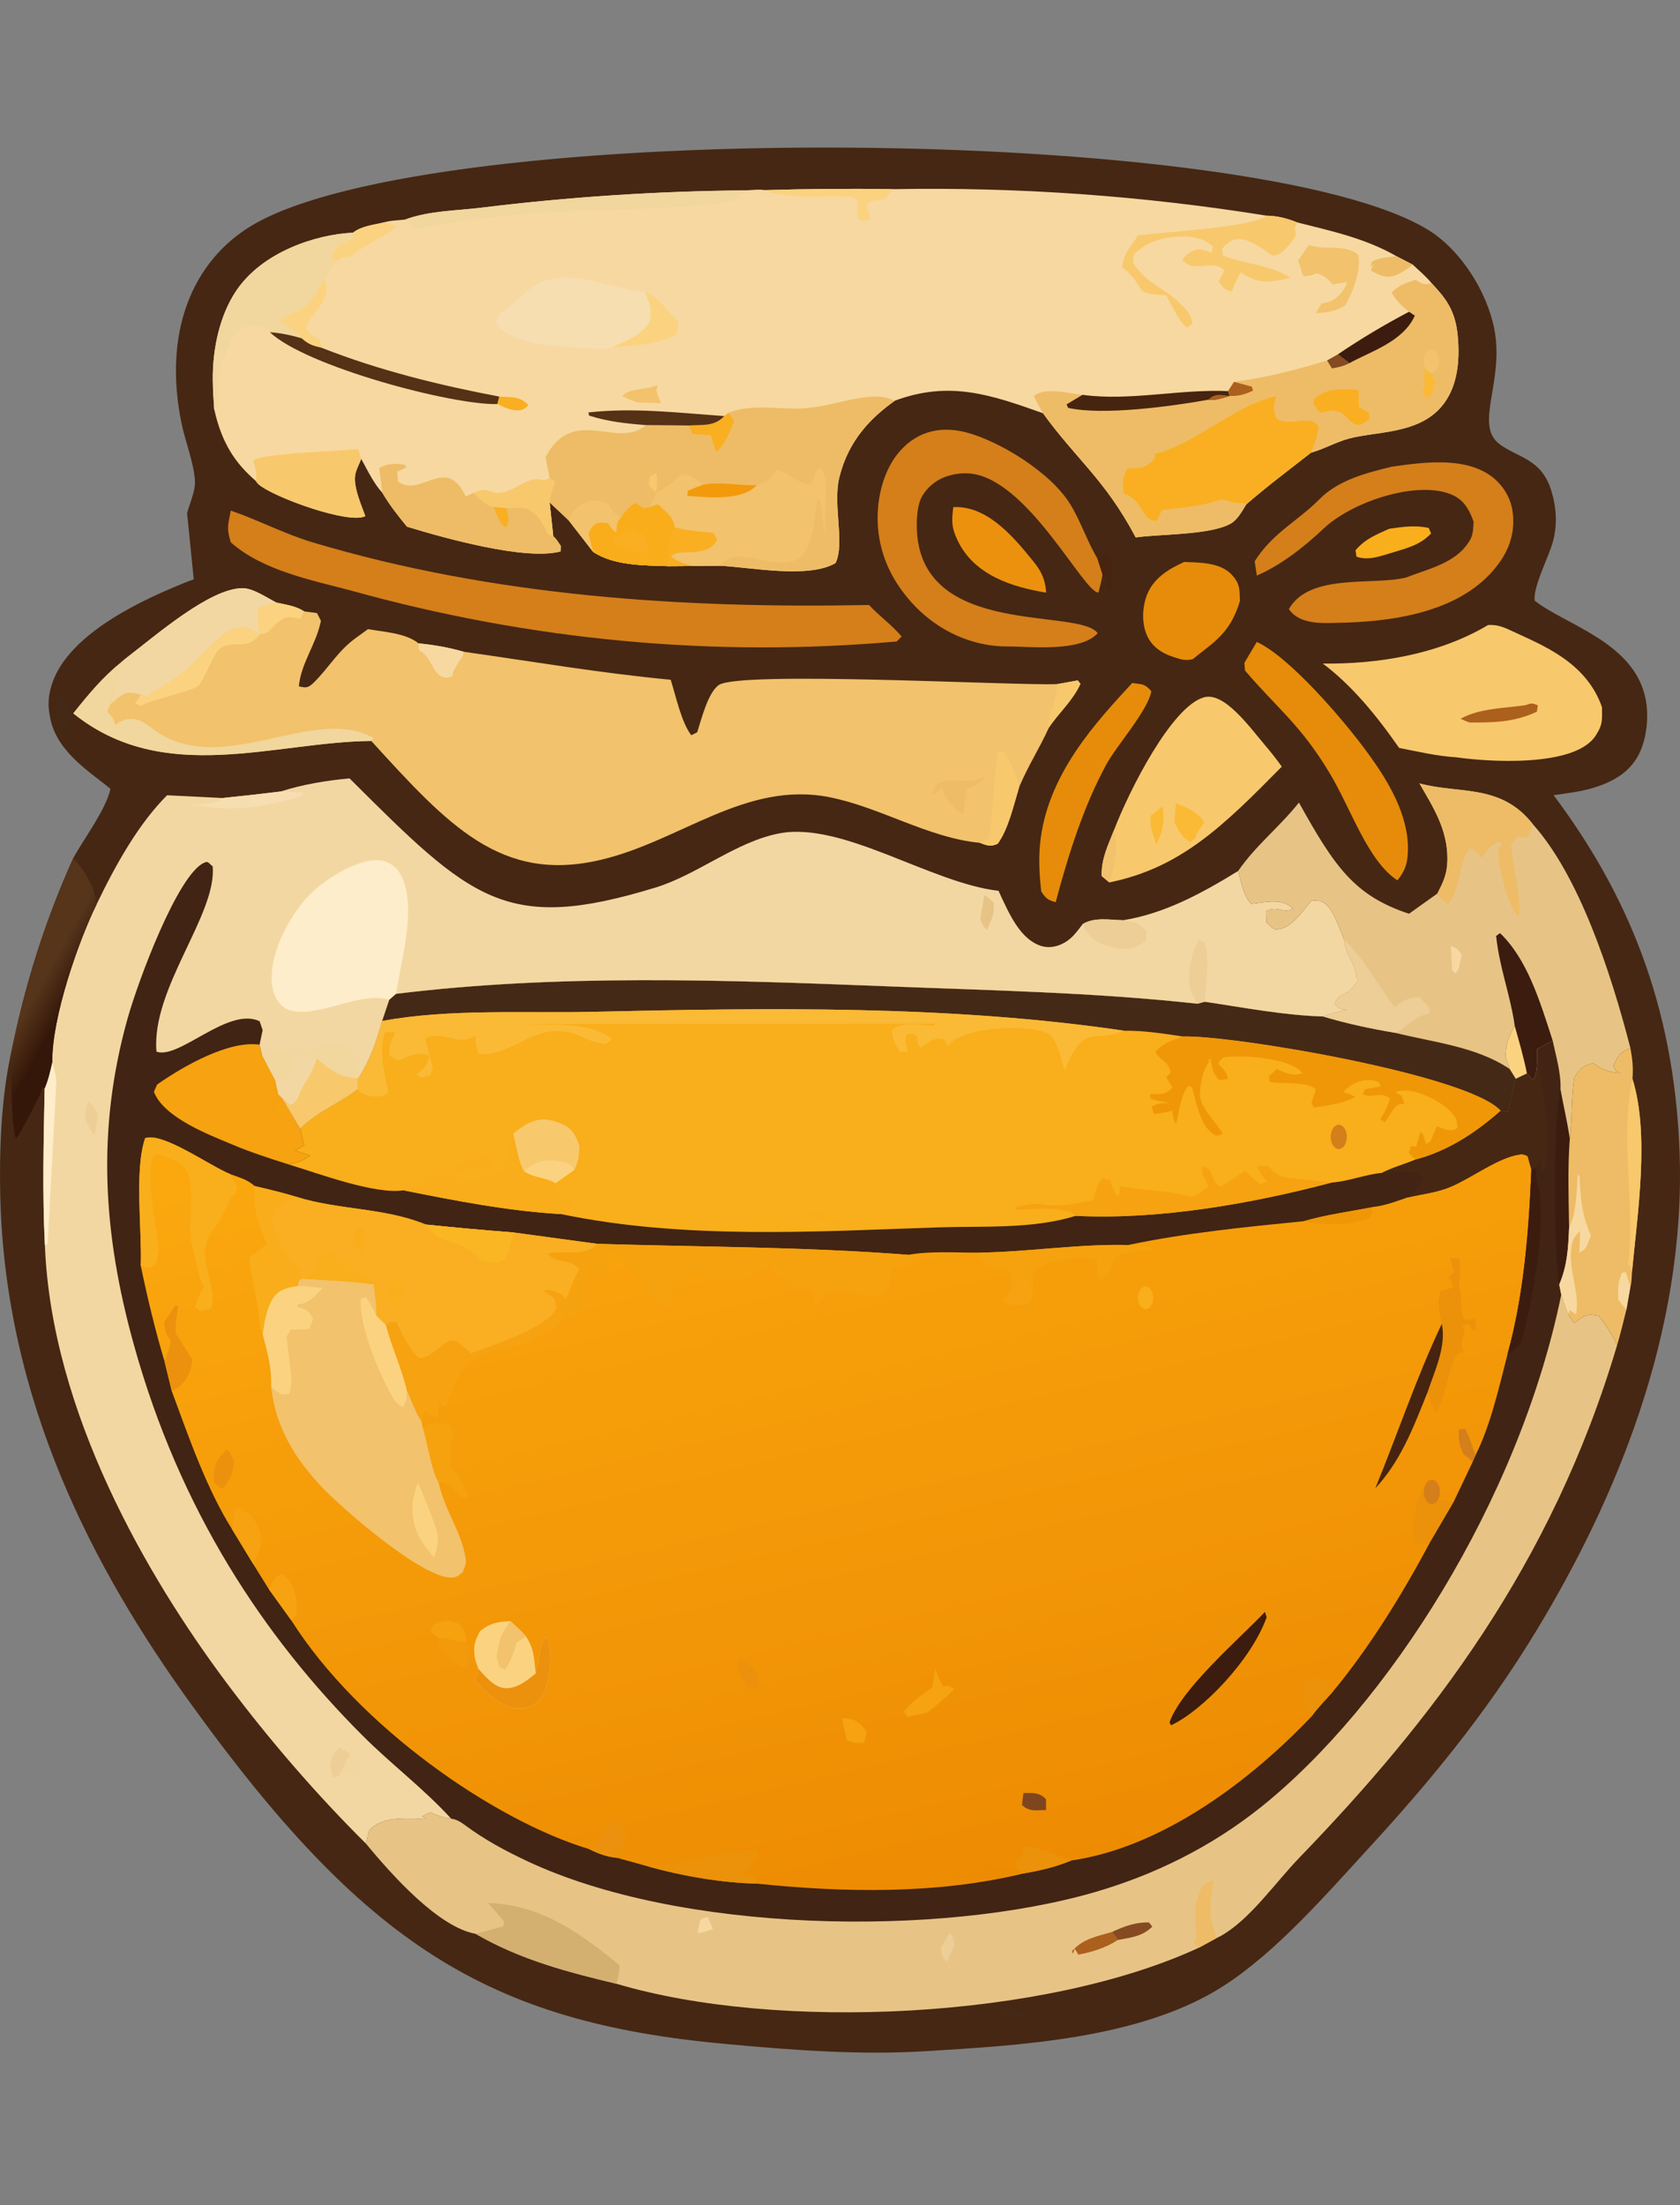 <svg width="205" height="269" viewBox="0 0 205 269" fill="none" xmlns="http://www.w3.org/2000/svg">
<rect x="0" y="0" width="205" height="269" fill="#808080" stroke="none"/>
<path d="M22.828 62.583C23.093 61.646 23.67 60.21 23.771 59.25C23.965 57.392 22.623 53.849 22.22 51.968C19.761 40.512 23.527 31.8 30.753 27.494C52.81 14.351 153.976 15.104 174.52 28.199C177.646 30.191 180.891 34.431 182.148 39.268C183.938 46.153 179.675 51.758 183.015 54.204C185.282 55.864 188.129 55.965 189.315 59.906C189.934 61.965 190.055 64.064 189.465 66.17C188.951 68.004 187.08 71.518 187.262 73.261C191 76.231 199.418 78.307 200.8 85.247C201.203 87.267 200.963 89.679 200.229 91.47C199.049 94.351 196.467 95.474 194.401 96.104C192.829 96.583 191.169 96.765 189.573 96.991C198.4 108.776 204.278 122.298 204.947 140.491C205.763 162.662 197.024 183.16 187.459 198.931C181.43 208.872 174.556 217.211 167.332 225.085C161.664 231.262 155.706 238.13 149.235 242.28C139.147 248.747 124.094 249.502 113.115 250.19C104.913 250.706 96.697 250.066 88.512 249.315C59.531 246.668 44.476 237.196 23.205 207.712C11.439 191.399 0.655 170.981 0.034 145.988C-0.101 140.562 0.142 134.131 1.253 128.944C3.016 120.076 5.505 112.314 8.947 104.65C10.141 102.464 12.946 98.726 13.477 96.224C11.181 94.287 7.068 91.863 6.166 87.779C5.821 86.218 5.839 85.034 6.304 83.544C8.326 77.054 18.187 72.867 22.39 71.138C22.805 70.971 23.223 70.815 23.641 70.669L22.828 62.583Z" fill="#462713"/>
<path d="M55.055 221.837C51.643 218.109 47.775 215.235 44.251 211.71C32.174 199.638 21.932 184.236 16.308 163.933C12.593 150.519 11.746 137.883 15.565 124.246C16.857 119.635 21.666 106.733 24.886 105.242C25.417 104.996 25.381 105.223 25.95 105.672C26.493 111.546 18.433 120.557 19.093 128.276C21.871 129.266 27.814 122.751 31.678 124.564L32.052 125.653L31.674 127.421L31.997 128.761L33.596 131.806L33.977 133.495L34.402 133.904L36.639 137.644C38.74 135.554 41.343 134.604 43.603 132.883L43.644 131.519L43.892 131.261C45.173 129.143 45.88 127.151 46.63 124.532L47.5 121.928L48.304 121.229C68.044 118.792 88.375 119.524 108.162 120.303C120.789 120.803 133.511 121.042 146.11 122.429L146.981 122.187C151.786 122.894 156.633 123.844 161.462 123.987C164.355 124.862 167.359 125.486 170.293 125.983C174.737 127.115 180.131 127.62 184.227 130.395L184.964 131.579L186.321 130.927L187.05 131.754C187.699 130.832 187.52 129.282 187.579 127.966L189.46 126.925C189.859 128.797 190.496 130.923 190.417 132.875C190.778 134.878 191.262 136.885 191.553 138.904C191.279 142.518 191.408 146.15 191.469 149.775C191.351 152.47 191.229 154.374 190.266 156.695L190.512 157.928C185.334 183.167 169.207 208.14 153.92 220.383C147.626 225.427 140.644 228.746 133.655 230.781C114.65 236.313 82.933 235.825 64.223 226.965C61.659 225.753 59.168 224.429 56.757 222.636C56.213 222.235 55.667 221.905 55.055 221.837Z" fill="#412413"/>
<path d="M17.176 154.391C17.338 150.015 16.37 142.773 17.709 138.834C19.845 138.051 25.608 142.22 28.1 143.218C29.108 143.603 30.175 143.846 31.066 144.669C32.779 145.074 34.486 145.471 36.185 145.992C41.359 147.61 46.916 147.296 51.96 149.367C55.528 149.736 59.097 150.058 62.669 150.333L72.892 151.72C85.501 152.105 98.254 152.081 110.839 153.059C113.671 152.558 116.702 152.817 119.561 152.789C125.584 152.705 131.63 151.716 137.637 151.867C144.682 150.384 151.972 149.665 159.075 148.961C161.866 148.15 164.78 147.781 167.603 147.22C169.024 147.053 170.385 146.533 171.772 146.056C173.545 145.646 175.358 145.471 177.087 144.728C179.67 143.619 182.874 141.167 185.455 140.813C185.897 140.753 186.032 140.857 186.408 141.016L186.864 142.645C186.553 150.293 185.935 158.032 183.958 165.162C182.903 169.324 181.842 173.958 180.034 177.536L179.691 178.347L177.407 183.136L174.607 187.918C171.082 194.563 167.048 201.026 162.632 206.361C161.781 207.326 160.824 208.264 160.052 209.358C151.633 218.189 141.065 225.451 130.73 226.938C128.782 227.737 126.906 228.17 124.909 228.516C114.378 231.083 102.994 230.857 92.379 229.764C88.072 229.656 83.389 228.866 79.155 227.685L75.3 226.612C74.051 226.489 73.049 226.123 71.862 225.539C60.277 222.049 43.765 210.617 35.543 197.648L32.831 193.884L30.886 190.76L28.327 186.558C25.246 181.65 23.123 175.564 20.965 169.702L20.077 166.061C18.949 162.301 17.992 158.326 17.176 154.391Z" fill="url(#paint0_linear_156_27504)"/>
<path d="M36.874 155.96C39.781 156.143 42.696 156.271 45.595 156.648C45.767 157.948 45.961 159.14 45.921 160.472L47.092 161.613C47.822 164.391 49.013 166.831 49.656 169.618C50.186 170.679 50.783 172.472 51.4 173.282L51.574 174.065C52.126 175.735 52.716 179.61 53.494 180.727C54.202 184.074 56.101 186.475 56.75 189.69C56.976 190.811 56.791 190.819 56.455 191.797C56.09 192.079 55.856 192.309 55.421 192.401C52.229 193.096 41.775 184.114 38.985 181.081C36.294 178.151 33.625 174.328 33.099 169.176C33.178 166.768 32.629 164.939 32.057 162.725C32.27 161.187 32.51 159.721 33.219 158.496C33.987 157.165 35.272 157.054 36.356 156.839L36.453 156.171L36.874 155.96Z" fill="#F2C26C"/>
<path d="M32.057 162.726C32.27 161.188 32.51 159.721 33.219 158.497C33.987 157.165 35.272 157.054 36.356 156.84L39.383 157.102C38.295 158.191 37.708 159.018 36.344 159.093L36.276 159.375C37.18 159.777 37.735 159.662 38.208 160.953L37.701 162.114C36.958 162.17 36.229 162.178 35.486 162.15L34.972 163.024L35.393 166.681C35.545 167.957 35.686 168.764 35.29 169.996C34.224 170.27 34.073 169.944 33.099 169.177C33.178 166.768 32.629 164.94 32.057 162.726Z" fill="#FBD380"/>
<path d="M49.655 169.617C49.581 170.714 49.667 170.722 49.173 171.64C48.634 171.366 48.281 171.072 47.902 170.424C46.413 167.872 43.809 161.922 44.022 158.424L44.672 158.25C45.153 158.969 45.517 159.653 45.92 160.471L47.09 161.612C47.821 164.391 49.012 166.831 49.655 169.617Z" fill="#FBD380"/>
<path d="M50.97 180.866C51.095 181.116 51.238 181.347 51.344 181.617C51.884 182.984 52.526 184.503 53.026 185.898C53.715 187.829 53.448 188.12 53 190.016C52.024 188.911 50.82 187.416 50.471 185.556C50.106 183.608 50.422 182.619 50.97 180.866Z" fill="#FBD380"/>
<path d="M36.186 145.993C41.36 147.611 46.916 147.297 51.961 149.367C55.529 149.737 59.098 150.059 62.669 150.333L72.893 151.721C72.755 151.856 72.627 152.019 72.479 152.126C70.948 153.223 68.556 152.515 66.839 152.921C67.955 154.26 69.518 153.362 70.69 154.809L70.269 155.636C69.883 156.399 69.635 157.249 69.277 158.009C69.19 158.195 69.074 158.346 68.972 158.513L68.651 157.985L68.397 160.99C67.611 162.226 67.177 162.373 66.1 162.814C65.559 163.037 65.017 163.323 64.484 163.577L64.603 163.665C62.072 164.281 57.708 164.543 55.96 167.727C55.363 168.812 54.876 170.163 54.386 171.368L53.962 171.578L53.636 170.553L53.33 172.838C52.528 172.628 52.403 172.528 51.782 171.845L51.401 173.284C50.784 172.473 50.187 170.68 49.657 169.619C49.014 166.833 47.823 164.392 47.093 161.614L45.922 160.473C45.962 159.141 45.769 157.949 45.596 156.649C42.697 156.272 39.782 156.144 36.875 155.962L36.455 156.172L36.594 154.741C35.278 153.779 33.709 151.569 33.23 149.483C33.038 148.644 33.292 148.259 33.503 147.503C34.465 146.553 35.081 146.295 36.186 145.993Z" fill="#F9AF21"/>
<path d="M47.092 161.612C47.898 161.107 47.466 161.239 48.395 161.278C49.212 163.003 49.859 164.506 51.072 165.639C52.6 165.718 53.414 164.196 54.857 163.56C55.663 163.206 56.748 164.49 57.483 165.066C59.635 164.263 66.728 162.03 67.89 159.629L67.681 158.377L66.281 157.467C67.234 157.113 67.757 157.51 68.65 157.983L68.397 160.988C67.61 162.224 67.177 162.371 66.099 162.813C65.558 163.035 65.017 163.321 64.483 163.576L64.603 163.663C62.071 164.279 57.707 164.542 55.959 167.725C55.362 168.811 54.876 170.162 54.385 171.366L53.961 171.577L53.636 170.551L53.329 172.837C52.527 172.626 52.402 172.527 51.781 171.843L51.4 173.282C50.783 172.471 50.186 170.679 49.657 169.617C49.013 166.831 47.822 164.391 47.092 161.612Z" fill="#F6A211"/>
<path d="M51.959 149.366C55.527 149.736 59.096 150.058 62.667 150.332C62.394 151.314 62.105 153.21 61.459 153.659C60.589 154.267 59.583 153.989 58.668 153.739C58.253 153.206 57.867 152.916 57.384 152.546C55.401 151.048 53.761 151.918 51.959 149.366Z" fill="#FBB623"/>
<path d="M36.873 155.961L38.561 155.241C38.578 155.003 38.569 154.756 38.612 154.526C38.831 153.365 39.158 152.944 39.793 152.272C40.555 152.769 41.062 153.163 41.747 153.866C43.071 155.225 44.353 154.82 45.595 156.648C42.696 156.271 39.78 156.144 36.873 155.961Z" fill="#F9AE1B"/>
<path d="M57.386 152.546C57.869 152.916 58.255 153.206 58.67 153.739L57.971 154.522L57.365 153.894L57.386 152.546Z" fill="#F9AF21"/>
<path d="M47.651 156.561C47.889 156.187 48.248 156.044 48.579 156.199C48.909 156.35 49.153 156.772 49.209 157.284C49.265 157.793 49.122 158.31 48.842 158.612C48.461 159.021 47.933 158.93 47.625 158.401C47.316 157.869 47.327 157.074 47.651 156.561Z" fill="#F9AE1B"/>
<path d="M43.615 149.852L44.014 149.681L44.431 150.409L44.286 153.282C43.704 152.408 43.437 151.999 43.1 150.838L43.615 149.852Z" fill="#FAAD1A"/>
<path d="M72.893 151.719C85.502 152.105 98.255 152.081 110.84 153.059L111.178 154.069C110.358 154.605 109.903 154.534 109.025 154.518C108.351 156.143 109.076 157.479 107.455 158.004C105.163 158.747 101.482 155.957 100.031 158.874C99.927 159.081 99.837 159.307 99.74 159.522C99.405 158.703 99.393 158.488 99.345 157.57C98.338 156.974 97.426 156.958 96.363 156.903C96.169 156.66 95.979 156.418 95.783 156.183C94.683 154.863 94.684 156.787 93.881 154.108C93.785 154.2 93.69 154.291 93.593 154.379C89.802 157.809 84.581 154.8 83.016 155.901C82.373 156.354 81.784 158.556 81.601 159.518C78.933 159.47 77.085 152.121 74.009 152.908L74.211 155.154L73.596 155.901C73.411 155.829 73.228 155.75 73.043 155.682C72.209 155.384 72.537 155.46 71.621 155.531C71.424 157.165 72.608 158.556 71.24 159.832C70.389 160.627 69.369 160.75 68.398 160.989L68.651 157.984L68.973 158.512C69.074 158.345 69.191 158.194 69.278 158.008C69.635 157.248 69.884 156.398 70.269 155.635L70.69 154.808C69.518 153.361 67.956 154.259 66.84 152.92C68.556 152.514 70.948 153.222 72.479 152.125C72.628 152.018 72.755 151.855 72.893 151.719Z" fill="#F6A20E"/>
<path d="M17.176 154.391C17.338 150.015 16.37 142.773 17.709 138.834C19.845 138.051 25.608 142.22 28.1 143.218L28.98 144.863C28.353 146.624 29.137 144.712 28.053 146.35C27.959 146.493 27.471 147.614 27.323 147.92C26.971 148.651 26.566 149.212 26.142 149.844C25.552 150.726 24.99 151.434 25.023 152.805C25.079 155.15 26.357 157.487 25.753 159.566C24.796 159.86 24.707 160.134 23.782 159.482C24.078 158.457 24.391 157.813 24.89 156.986C24.793 156.792 24.689 156.601 24.599 156.398C24.215 155.516 24.064 154.725 23.872 153.731C23.656 152.606 23.826 153.481 23.426 151.974C22.641 149.025 24.324 143.508 22.017 141.97C21.016 141.302 19.966 140.992 18.895 140.706C18.262 141.858 18.253 143.154 18.354 144.581C18.482 146.39 18.805 148.246 19.061 150.027L19.046 149.462C19.328 151.298 19.531 152.388 19.027 154.212C18.157 154.812 18.078 154.605 17.176 154.391Z" fill="#F9AE1B"/>
<path d="M31.066 144.667C32.779 145.073 34.486 145.47 36.185 145.991C35.081 146.293 34.465 146.552 33.502 147.501C33.291 148.257 33.038 148.642 33.23 149.481C33.708 151.568 35.277 153.778 36.593 154.739L36.454 156.17L36.356 156.838C35.272 157.053 33.987 157.164 33.219 158.496C32.511 159.72 32.271 161.186 32.057 162.725L31.735 162.065C31.64 158.988 30.649 156.353 30.422 153.317C31.165 152.828 31.868 152.327 32.57 151.719C31.583 149.445 30.802 147.47 31.066 144.667Z" fill="#FAAD1A"/>
<path d="M119.561 152.788C125.584 152.705 131.63 151.715 137.637 151.866C138.797 151.918 139.8 151.97 140.942 152.347C139.528 152.784 137.105 152.256 135.959 153.492C135.417 155.09 135.474 155.352 134.385 156.012L133.922 155.471L133.876 153.607C131.77 153.17 127.789 153.444 126.07 155.253L126.03 157.228C125.192 156.246 125.262 155.877 124.152 156.071L123.088 157.757C123.323 156.839 123.327 156.199 123.356 155.229L122.815 154.545C121.945 154.545 120.904 154.72 120.117 154.092C119.674 153.742 119.772 153.599 119.561 152.788Z" fill="#F6A20E"/>
<path d="M79.154 227.685C83.637 227.335 88.063 225.713 92.498 225.626L92.436 226.512C92.256 226.703 92.074 226.89 91.897 227.089C91.128 227.939 91.411 227.562 90.797 228.687L92.126 228.806L92.378 229.764C88.071 229.656 83.388 228.865 79.154 227.685Z" fill="#EB910A"/>
<path d="M51.572 174.065C52.941 173.608 53.498 173.246 54.865 173.85C55.279 175.015 55.343 174.693 55.085 176.096C54.886 177.177 54.885 177.861 55.052 178.97L54.724 178.382C54.836 178.572 54.935 178.783 55.059 178.958C55.222 179.184 55.413 179.367 55.583 179.59C56.266 180.472 56.538 181.172 56.979 182.321L56.986 182.801C55.578 182.73 55.737 181.017 53.493 180.727C52.715 179.61 52.124 175.734 51.572 174.065Z" fill="#F6A20E"/>
<path d="M20.077 166.06C20.182 165.766 20.289 165.476 20.392 165.182C20.784 164.061 20.672 164.534 20.827 163.524C20.216 162.658 20.196 162.531 20.01 161.295L21.426 159.192L21.769 159.379C21.716 159.657 21.66 159.935 21.612 160.213C21.457 161.12 21.42 161.744 21.442 162.658C22.132 163.699 22.808 164.761 23.471 165.838C23.333 167.277 22.918 168.143 22.073 168.95C21.643 169.359 21.412 169.455 20.965 169.701L20.077 166.06Z" fill="#EC910E"/>
<path d="M174.606 187.918C173.948 188.279 173.472 188.47 172.77 188.478L172.406 186.92C172.579 184.38 172.775 183.025 173.928 181.105C173.612 181.749 173.694 182.651 174.113 183.148C174.532 183.641 175.138 183.546 175.48 182.933L177.407 183.136L174.606 187.918Z" fill="#EB910A"/>
<path d="M28.326 186.558L28.68 184.09C29.729 183.871 28.934 183.823 29.527 184.237C29.649 184.32 30.516 184.741 30.657 184.813C31.24 185.823 31.953 186.562 31.838 188.036C31.758 189.062 31.309 189.992 30.884 190.759L28.326 186.558Z" fill="#F6A211"/>
<path d="M71.863 225.539C71.999 225.483 72.141 225.455 72.27 225.376C73.187 224.795 73.828 223.4 74.463 222.291C75.473 222.454 75.628 222.832 76.421 223.826C76.43 224.879 76.53 224.334 75.964 225.304C75.413 226.246 75.594 225.837 75.301 226.612C74.052 226.489 73.05 226.123 71.863 225.539Z" fill="#EC910E"/>
<path d="M160.051 209.357L158.941 206.936C158.995 205.51 158.918 205.422 159.575 204.417C161.15 204.496 161.391 205.009 162.631 206.36C161.78 207.326 160.823 208.264 160.051 209.357Z" fill="#EB910A"/>
<path d="M124.909 228.517C124.038 228.115 124.417 228.465 123.779 227.451L124.913 226.191L124.752 225.301C125.812 224.872 129.453 226.529 130.73 226.939C128.782 227.738 126.906 228.171 124.909 228.517Z" fill="#EB910A"/>
<path d="M32.83 193.884C33.468 192.417 33.396 192.409 34.527 192.024C35.387 192.863 35.928 193.558 36.154 195.156C36.252 195.848 36.229 196.201 36.223 196.865L35.542 197.648L32.83 193.884Z" fill="#F6A211"/>
<path d="M123.088 157.757L124.152 156.072C125.262 155.877 125.192 156.247 126.03 157.229L125.813 158.771C124.72 159.55 123.492 159.284 122.346 158.743L123.088 157.757Z" fill="#F6A211"/>
<path d="M159.074 148.961C161.865 148.15 164.78 147.78 167.602 147.22L167.233 148.552C164.59 149.482 161.763 149.517 159.074 148.961Z" fill="#EF9707"/>
<path d="M179.69 178.347C179.369 177.941 178.912 177.647 178.542 177.341C178.017 176.045 177.974 175.894 178.009 174.38L178.779 174.257C179.32 175.278 179.651 176.371 180.032 177.536L179.69 178.347Z" fill="#D47F1A"/>
<path d="M173.927 181.104C174.14 180.667 174.495 180.44 174.852 180.512C175.209 180.583 175.512 180.941 175.642 181.446C175.773 181.946 175.71 182.519 175.479 182.932C175.136 183.544 174.531 183.64 174.112 183.147C173.692 182.65 173.61 181.748 173.927 181.104Z" fill="#D47F1A"/>
<path d="M58.365 203.546C58.215 203.117 57.972 202.489 57.913 202.024C57.73 200.569 58.031 200.045 58.564 198.975C59.874 197.922 60.825 197.819 62.297 197.747C62.919 198.355 63.621 198.932 64.194 199.631C65.193 201.193 65.126 202.028 65.375 204.119C65.444 203.777 65.522 203.443 65.582 203.097C65.808 201.825 65.955 200.959 66.402 199.802L66.927 199.893C67.371 202.413 67.173 204.496 66.337 206.742C65.656 207.541 65.152 208.097 64.282 208.312C61.958 208.888 59.828 207.024 58.004 205.077L58.365 203.546Z" fill="#FBD380"/>
<path d="M65.375 204.118C65.444 203.776 65.522 203.443 65.582 203.097C65.808 201.825 65.955 200.958 66.402 199.802L66.927 199.893C67.371 202.413 67.173 204.496 66.337 206.742C65.656 207.541 65.152 208.097 64.282 208.312C61.958 208.888 59.828 207.024 58.004 205.076L58.365 203.546C59.587 204.901 60.634 206.149 62.247 205.891C63.395 205.704 64.377 204.933 65.375 204.118Z" fill="#EC910E"/>
<path d="M62.295 197.747C62.917 198.355 63.62 198.932 64.193 199.631L63.054 200.355C62.666 201.71 62.328 202.56 61.648 203.626L60.934 203.332L60.588 202.04C61.014 199.746 61.054 199.412 62.295 197.747Z" fill="#F2C26C"/>
<path d="M175.933 161.482C175.618 159.741 175.292 159.125 175.81 157.452L177.405 157.026C177.278 156.613 176.969 156.104 176.784 155.734L177.415 155.246C177.118 153.874 177.325 154.451 176.864 153.477L178.045 153.509C178.311 154.796 178.176 155.432 178.03 156.736C178.569 158.505 177.975 159.419 178.637 161.021C179.476 160.985 179.044 161.065 179.93 160.755L180.126 162.281C179.076 162.174 179.714 160.949 178.447 161.78L178.733 162.46L178.263 163.819C178.566 164.777 178.368 164.463 178.731 164.908C178.134 165.091 177.874 164.944 177.496 165.743C176.521 167.802 176.417 170.6 175.146 172.317C174.813 171.49 174.478 170.684 174.191 169.817C175.028 167.309 176.519 164.236 175.933 161.482Z" fill="#EB910A"/>
<path d="M154.348 196.617L154.562 197.265C152.677 202.536 146.672 208.697 142.91 210.438L142.703 210.108C144.146 205.926 151.471 199.698 154.348 196.617Z" fill="#3C1C0E"/>
<path d="M175.933 161.482C176.519 164.237 175.029 167.309 174.192 169.817C172.328 174.507 170.828 178.299 167.822 181.539C170.522 174.941 172.945 167.75 175.933 161.482Z" fill="#46240F"/>
<path d="M53.529 199.747L52.545 199.052C52.981 197.959 52.681 198.293 53.546 197.931C54.458 197.549 55.057 197.752 55.965 198.046C56.656 198.96 56.73 198.742 56.875 200.213C57.071 201.019 57.146 201.874 57.255 202.717L56.891 203.448C55.516 203.297 54.545 201.85 53.485 200.65L53.529 199.747Z" fill="#F29A0B"/>
<path d="M53.529 199.747L52.545 199.052C52.981 197.959 52.681 198.293 53.546 197.931C54.458 197.549 55.057 197.752 55.965 198.046C56.656 198.96 56.73 198.742 56.875 200.213C56.699 200.228 56.523 200.28 56.348 200.256C55.388 200.137 54.52 199.795 53.529 199.747Z" fill="#F6A20E"/>
<path d="M114.115 203.506C114.397 204.309 114.674 204.917 115.037 205.632C116.002 205.652 115.515 205.541 116.493 206.018C115.401 207.039 114.305 207.985 113.17 208.892C112.367 209.078 111.562 209.249 110.755 209.396L110.291 208.82C111.277 207.457 112.567 206.702 113.759 205.815L114.115 203.506Z" fill="#F6A211"/>
<path d="M27.672 176.801C28.051 177.019 28.284 177.715 28.532 178.192C28.487 179.917 28.198 180.028 27.407 181.32L27.075 181.594L26.218 181.129L26.91 181.451L26.145 180.918C26.116 180.692 26.049 180.469 26.06 180.239C26.162 178.192 26.654 177.894 27.672 176.801Z" fill="#EC910E"/>
<path d="M102.74 209.583C104.064 209.623 104.797 209.81 105.747 211.249L105.43 212.584C104.598 212.624 104.134 212.628 103.322 212.266L102.74 209.583Z" fill="#F6A211"/>
<path d="M89.967 202.426C91.198 202.676 91.681 203.13 92.537 204.481L92.32 205.697C91.95 205.785 91.522 205.705 91.147 205.689C90.299 204.497 90.275 204.131 89.967 202.426Z" fill="#EC910E"/>
<path d="M124.88 218.714C125.884 218.718 126.773 218.555 127.633 219.461L127.645 220.781C126.513 220.777 125.68 221.075 124.699 220.161L124.88 218.714Z" fill="#7F451E"/>
<path d="M138.973 157.671C139.13 157.213 139.442 156.923 139.785 156.919C140.127 156.911 140.444 157.194 140.607 157.643C140.771 158.096 140.755 158.644 140.565 159.074C140.293 159.686 139.751 159.873 139.328 159.499C138.905 159.129 138.749 158.326 138.973 157.671Z" fill="#F9AE1B"/>
<path d="M48.304 121.23C68.043 118.793 88.374 119.524 108.162 120.303C120.789 120.804 133.511 121.043 146.109 122.43L146.98 122.187C151.786 122.895 156.632 123.845 161.461 123.988C164.355 124.863 167.358 125.487 170.293 125.983C174.736 127.116 180.13 127.621 184.227 130.395L184.963 131.58C184.64 132.907 184.331 134.223 184.062 135.578C183.759 135.57 183.406 135.622 183.115 135.495C179.844 138.393 176.456 140.475 172.699 141.461C171.368 142.021 169.939 142.399 168.638 143.063C166.585 143.246 164.526 144.116 162.507 144.243C152.514 146.875 141.394 148.802 131.254 148.306C125.994 149.959 119.831 149.53 114.453 149.713C99.404 150.229 83.423 151.211 68.477 148.095C62.018 147.721 55.636 146.473 49.235 145.193C45.757 145.738 38.811 143.115 35.199 142.029C36.196 141.874 36.929 141.564 37.844 140.964L35.992 140.324C36.167 140.3 36.959 139.776 37.135 139.672L37.142 139.847L36.639 137.645C38.74 135.555 41.342 134.605 43.603 132.884L43.644 131.52L43.892 131.262C45.173 129.143 45.879 127.152 46.629 124.533L47.499 121.929L48.304 121.23Z" fill="#F9AE1B"/>
<path d="M48.306 121.231C68.045 118.794 88.376 119.526 108.164 120.305C120.79 120.806 133.513 121.044 146.111 122.431L146.982 122.189C151.787 122.896 156.634 123.846 161.463 123.989C164.357 124.864 167.36 125.488 170.295 125.985C174.738 127.117 180.132 127.622 184.228 130.397L184.965 131.581C184.642 132.909 184.333 134.224 184.064 135.58C183.761 135.572 183.408 135.623 183.117 135.496C179.231 131.12 150.378 126.255 144.352 126.43C141.961 126.08 139.589 125.69 137.183 125.726C115.845 122.578 93.692 122.936 72.269 123.421C63.864 123.612 54.94 123.019 46.631 124.534L47.501 121.93L48.306 121.231Z" fill="#452917"/>
<path d="M46.631 124.533C54.94 123.019 63.864 123.611 72.269 123.421C93.692 122.936 115.846 122.578 137.183 125.726C133.225 127.391 132.45 124.545 129.897 130.551C129.454 129.057 128.95 126.588 127.822 126.04C125.491 124.899 118.033 125.253 116.001 127.204C115.87 127.332 115.761 127.503 115.641 127.65L115.339 126.902C114.137 126.37 113.496 127.002 112.388 127.809C111.865 127.292 112.105 127.685 111.908 126.386C111.325 126.119 111.25 125.968 110.636 126.211C110.415 127.212 110.561 127.32 110.777 128.278L109.825 128.325C109.233 127.407 108.969 126.974 108.828 125.698C109.702 124.49 112.769 125.078 114.062 125.134L114.061 124.871L64.181 124.903C67.232 125.11 72.031 124.549 74.665 126.739C73.882 127.57 73.686 127.348 72.772 127.149C72.054 126.99 71.404 126.656 70.71 126.354C65.571 124.112 62.743 128.961 58.4 128.58C58.095 127.598 58.035 127.312 57.986 126.298C55.932 127.773 53.94 125.511 51.913 126.676C52.171 127.884 52.485 129.013 52.829 130.174L52.539 131.139C51.813 131.326 51.508 131.652 50.841 131.112C51.555 130.368 52.157 130.122 52.361 128.806C51.114 128.091 49.814 128.906 48.572 129.379L47.542 128.798C47.413 127.367 47.747 127.109 48.228 125.909L46.985 125.905C46.348 127.697 46.7 129.923 47.087 131.807C47.184 132.28 47.286 132.749 47.395 133.214C46.712 133.981 45.453 133.814 44.612 133.524C44.113 133.353 44 133.214 43.605 132.884L43.646 131.521L43.894 131.263C45.175 129.144 45.882 127.153 46.631 124.533Z" fill="#FABA36"/>
<path d="M144.35 126.428C150.376 126.253 179.229 131.118 183.115 135.494C179.844 138.392 176.456 140.475 172.699 141.46L171.91 140.626L172.196 139.779L172.813 139.886L173.327 138.022C173.705 138.42 173.558 138.177 173.81 138.928C173.875 139.127 173.936 139.33 173.999 139.529L174.556 139.235C174.81 138.61 175.069 137.99 175.333 137.378C176.279 137.736 176.907 138.134 177.855 137.593L177.699 136.464C177.34 135.971 177.013 135.522 176.581 135.172C174.946 133.849 172.08 132.509 170.256 133.225C171.227 133.821 170.864 133.336 171.375 134.632C170.256 134.624 170.114 135.216 169.34 136.353L168.987 136.881L168.426 136.564C168.977 135.649 169.288 135.125 169.617 133.972C168.95 133.491 168.522 133.523 167.804 133.606C167.143 133.686 166.93 133.722 166.269 133.447L166.554 132.875L168.462 132.517L168.29 132.024C167.96 131.909 167.702 131.798 167.373 131.754C166.269 131.611 164.786 132.144 163.933 133.205L165.42 133.773C163.802 134.672 162.046 134.803 160.342 135.097L160.035 134.54L160.557 132.943C159.927 131.834 156.167 132.263 154.912 131.949L154.864 131.273L155.773 130.407C156.921 130.896 157.754 131.305 158.958 130.911C157.507 129.043 151.948 128.733 149.948 128.904C149.226 128.964 149.157 128.908 148.652 129.739C149.146 130.339 149.707 130.669 149.82 131.635L148.789 131.726C147.945 130.872 147.999 130.526 147.689 129.043L147.333 129.484L147.699 129.29C146.875 130.22 146.451 131.921 146.41 133.475C146.369 135.081 148.539 137.013 149.223 138.324C148.532 138.487 148.554 138.666 148.008 138.3C146.663 137.398 146.128 135.208 145.628 133.292L145.47 132.664L145.029 132.414C144.109 133.455 143.877 135.514 143.528 137.1C143.141 136.524 143.164 136.253 143.027 135.486C142.287 135.677 141.564 135.812 140.815 135.9L140.532 135.013C141.12 134.64 141.452 134.596 142.117 134.556C142.352 134.54 142.588 134.54 142.823 134.532C142 134.437 141.217 134.258 140.406 134.028L140.32 133.463C141.41 133.396 142.198 133.686 143.07 132.632L142.316 131.404L142.844 130.84C142.624 129.433 141.64 129.397 140.994 128.352C141.911 127.143 143.195 126.881 144.35 126.428Z" fill="#EF9707"/>
<path d="M131.255 148.306C129.991 146.958 125.558 147.574 123.83 147.558L124.1 147.193C125.109 147.014 126.216 146.672 127.223 146.911C129.159 147.372 131.414 146.688 133.377 146.43C133.679 145.257 133.847 144.522 134.507 143.719L135.446 143.957C135.786 144.883 135.953 145.364 136.505 146.052L136.72 144.669C139.395 145.249 142.298 145.146 144.898 145.881C145.856 146.151 146.582 145.309 147.46 144.713C147.001 143.767 146.607 143.472 146.695 142.272C148.14 142.463 147.632 143.87 148.863 144.772C149.901 144.188 150.897 143.532 151.902 142.829C152.53 143.369 153.155 143.918 153.777 144.474L154.638 144.096C154.096 143.472 153.752 143.162 153.42 142.244L154.648 142.169C155.366 142.84 155.937 143.488 156.801 143.608C158.695 143.866 160.61 144.013 162.507 144.244C152.515 146.875 141.394 148.803 131.255 148.306Z" fill="#F6A211"/>
<path d="M49.236 145.193C50.173 144.799 51.083 144.672 52.046 144.505L51.526 143.706C52.742 142.565 57.079 144.485 59.068 143.654L59.243 142.995C58.431 142.108 56.304 143.082 55.13 142.764L55.05 142.108C56.727 141.58 58.438 141.333 60.138 141.027C60.207 141.937 60.064 142.076 59.798 142.871C60.047 142.927 60.416 143.03 60.661 143.003C61.818 142.856 61.741 140.129 62.626 138.277C62.95 139.596 63.311 141.854 63.929 142.848C65.254 143.726 66.6 143.575 67.789 144.31L68.106 145.578C68.244 145.65 68.385 145.705 68.52 145.785C69.146 146.163 69.469 146.671 69.935 147.371C69.451 147.621 68.971 147.884 68.478 148.094C62.019 147.721 55.637 146.473 49.236 145.193Z" fill="#FAAD1A"/>
<path d="M62.627 138.276C64.848 136.44 66.362 136.027 68.841 137.235C69.787 137.696 70.274 138.463 70.708 139.791C70.636 141.194 70.622 141.516 70.108 142.676L67.79 144.31C66.601 143.575 65.255 143.726 63.929 142.847C63.312 141.854 62.951 139.596 62.627 138.276Z" fill="#F8C86C"/>
<path d="M63.928 142.848C65.555 141.418 67.213 141.302 69.102 141.855C69.672 142.022 69.6 142.093 70.106 142.678L67.788 144.311C66.599 143.576 65.254 143.727 63.928 142.848Z" fill="#FBD380"/>
<path d="M86.477 133.185C87.013 133.217 87.438 133.877 87.442 134.684C87.446 135.486 87.028 136.154 86.492 136.198C86.122 136.23 85.771 135.951 85.578 135.478C85.386 135.002 85.382 134.409 85.57 133.928C85.758 133.451 86.107 133.165 86.477 133.185Z" fill="#F9AE1B"/>
<path d="M162.706 137.569C163.096 137.048 163.69 137.072 164.061 137.624C164.431 138.181 164.448 139.071 164.098 139.656C163.855 140.065 163.481 140.236 163.127 140.105C162.773 139.974 162.496 139.56 162.408 139.027C162.32 138.499 162.434 137.934 162.706 137.569Z" fill="#D47F1A"/>
<path d="M98.283 147.981C100.121 147.754 101.013 147.874 102.582 149.304C100.838 149.281 99.872 149.201 98.283 147.981Z" fill="#FAAD1A"/>
<path d="M31.676 127.421L31.998 128.76L33.598 131.805L33.979 133.494L34.404 133.904L36.641 137.644L37.145 139.846L37.137 139.671C36.962 139.774 36.169 140.299 35.995 140.323L37.847 140.963C36.932 141.563 36.198 141.873 35.202 142.028C32.818 141.277 30.439 140.502 28.096 139.504C25.776 138.515 19.972 136.368 18.783 133.172L19.172 132.286C22.556 129.929 27.927 126.912 31.676 127.421Z" fill="#F6A211"/>
<path d="M33.979 133.496C33.914 134.132 33.764 134.768 33.646 135.388L32.842 135.185L32.878 134.191L33.979 133.496Z" fill="#F6A20E"/>
<path d="M187.578 127.967C187.73 129.831 187.94 131.592 188.231 133.416C188.746 136.644 188.975 139.438 188.51 142.701L188.223 143.142L187.994 141.441L187.403 142.419L186.863 142.645L186.407 141.016C186.031 140.857 185.896 140.754 185.454 140.813C182.873 141.167 179.669 143.619 177.086 144.728C175.357 145.472 173.544 145.646 171.771 146.056C172.572 145.293 173.216 144.84 173.731 143.607C172.485 142.494 170.124 143.055 168.639 143.063C169.94 142.399 171.368 142.021 172.7 141.461C176.457 140.475 179.844 138.393 183.115 135.495C183.406 135.622 183.759 135.57 184.062 135.578C184.331 134.223 184.64 132.907 184.963 131.58L186.32 130.928L187.05 131.755C187.698 130.833 187.52 129.282 187.578 127.967Z" fill="#462713"/>
<path d="M190.268 156.695C189.573 152.748 189.507 136.631 190.418 132.875C190.78 134.878 191.263 136.885 191.555 138.904C191.281 142.517 191.41 146.15 191.47 149.775C191.353 152.47 191.23 154.374 190.268 156.695Z" fill="#3C1C0E"/>
<path d="M186.865 142.645L187.404 142.419C187.42 142.685 187.431 142.947 187.452 143.214C187.577 144.788 187.449 143.635 187.741 144.863C188.77 149.184 186.823 159.852 185.539 163.898C184.989 164.447 184.582 164.789 183.959 165.162C185.935 158.031 186.553 150.293 186.865 142.645Z" fill="#3C1C0E"/>
<path d="M34.23 96.547C37.049 95.654 39.777 95.219 42.651 94.944C57.55 109.795 61.69 113.857 79.987 108.261C85.128 106.687 89.815 102.656 95.117 101.651C102.839 100.184 113.597 107.72 121.843 108.658C123.192 111.608 124.519 114.561 127.017 115.376C128.344 115.809 129.927 115.264 131.016 114.08C131.403 113.658 131.762 113.186 132.119 112.713C133.561 111.834 135.492 112.216 137.039 112.247C142.001 111.46 146.493 109.064 151.081 106.242C151.484 107.688 151.766 109.382 152.689 110.252C154.185 110.101 156.557 109.449 157.77 110.864C156.586 111.492 155.739 110.344 154.476 111.182L154.522 112.47C155.415 113.364 155.496 113.555 156.607 113.182C157.847 112.76 159.051 111.051 160.018 109.879C160.914 109.779 161.589 109.871 162.292 110.856C162.974 111.81 163.51 113.38 164.002 114.573C164.324 117.001 165.662 117.645 165.558 119.784C164.378 121.703 163.585 120.877 162.835 122.431C163.495 123.178 163.572 123.055 164.353 123.166C163.375 123.393 162.414 123.575 161.461 123.989C156.632 123.846 151.786 122.896 146.98 122.188L146.109 122.431C133.511 121.044 120.789 120.805 108.162 120.304C88.374 119.525 68.043 118.794 48.304 121.23L47.499 121.93L46.629 124.533C45.879 127.153 45.173 129.144 43.892 131.263L43.644 131.521L43.603 132.884C41.342 134.605 38.74 135.555 36.639 137.646L34.402 133.906L33.977 133.496L33.596 131.807L31.996 128.763L31.673 127.423L32.051 125.654L31.678 124.565C27.813 122.753 21.871 129.267 19.093 128.278C18.433 120.559 26.492 111.548 25.949 105.673C25.381 105.224 25.416 104.998 24.886 105.244C21.666 106.734 16.856 119.637 15.565 124.247C11.746 137.885 12.592 150.52 16.308 163.935C21.931 184.238 32.173 199.64 44.251 211.711C47.775 215.237 51.642 218.111 55.055 221.839L54.356 221.704C53.703 221.573 53.12 221.362 52.493 221.048L51.506 221.545L51.924 221.815C49.782 221.915 46.726 221.366 45.03 223.302L44.655 224.88C38.734 219.009 32.89 212.288 27.591 205.193C18.004 192.362 6.28 172.294 5.479 151.907C5.156 145.536 5.326 139.141 5.448 132.765C5.903 131.68 6.097 130.774 6.379 129.565C6.308 124.033 9.657 114.616 11.809 110.26C14.199 105.3 16.971 100.411 20.389 97.007L27.129 97.34C29.497 97.106 31.864 96.841 34.23 96.547Z" fill="#F3D7A2"/>
<path d="M47.499 121.928C44.748 121.209 41.752 122.636 39.007 123.148C37.428 123.443 35.06 123.951 33.82 121.98C33.176 120.958 33.065 119.651 33.202 118.311C33.544 114.976 35.702 111.427 37.431 109.495C39.445 107.246 44.525 104.09 47.111 105.127C48.143 105.54 48.784 106.18 49.291 107.607C50.227 110.239 49.68 113.927 49.175 116.598L48.304 121.229L47.499 121.928Z" fill="#FDEDCA"/>
<path d="M35.748 128.734L36.64 128.623C37.281 128.762 38.057 128.805 38.667 129.1C40.48 130.65 41.531 131.409 43.644 131.52L43.603 132.883C41.343 134.605 38.74 135.554 36.639 137.645L34.402 133.905L33.977 133.496L33.596 131.806C33.786 131.786 33.982 131.818 34.168 131.747C35.259 131.333 35.355 130.101 35.748 128.734Z" fill="#F8C86C"/>
<path d="M35.748 128.734L36.64 128.623C37.281 128.762 38.057 128.805 38.667 129.1C38.153 130.598 37.826 131.143 37.076 132.351C36.41 133.424 36.452 134.394 35.437 134.775L34.402 133.905L33.977 133.496L33.596 131.806C33.786 131.786 33.982 131.818 34.168 131.747C35.259 131.333 35.355 130.101 35.748 128.734Z" fill="#F3D7A2"/>
<path d="M132.119 112.712C133.562 111.833 135.493 112.215 137.039 112.247C138.313 112.505 138.922 112.386 139.917 113.658L139.827 114.747C138.158 116.126 136.237 115.836 134.455 115.108C133.4 114.675 132.705 114.099 132.119 112.712Z" fill="#ECCE96"/>
<path d="M6.379 129.564C6.568 130.288 6.843 131.17 6.874 131.973C6.878 132.1 5.83 151.513 5.803 151.676L5.479 151.906C5.156 145.535 5.326 139.139 5.448 132.764C5.903 131.679 6.097 130.773 6.379 129.564Z" fill="#FDEDCA"/>
<path d="M36.641 128.623C38.542 127.872 40.608 126.437 42.412 128.134C43.285 128.953 43.292 130.13 43.893 131.262L43.645 131.521C41.532 131.409 40.48 130.65 38.668 129.1C38.058 128.806 37.282 128.762 36.641 128.623Z" fill="#F1D69D"/>
<path d="M34.232 96.547L37.058 96.666C36.716 97.396 35.573 97.457 34.965 97.619C31.757 98.468 28.409 98.894 25.162 98.388C24.556 98.293 23.94 98.258 23.332 98.198C24.379 98.066 26.308 98.188 27.131 97.339C29.499 97.105 31.867 96.841 34.232 96.547Z" fill="#F6DEB1"/>
<path d="M146.108 122.43C145.245 120.797 144.94 120.419 145.173 118.324C145.335 116.87 145.65 115.649 146.348 114.592C147.088 115.089 146.919 114.715 147.158 115.761C147.569 117.553 147.131 120.324 146.979 122.188L146.108 122.43Z" fill="#ECCE96"/>
<path d="M31.996 128.762C33.246 128.507 34.549 127.975 35.748 128.734C35.354 130.101 35.259 131.333 34.167 131.747C33.982 131.818 33.786 131.786 33.596 131.806L31.996 128.762Z" fill="#F1D69D"/>
<path d="M41.654 216.119C41.242 216.774 41.529 216.433 40.675 216.866L40.285 215.538C40.544 214.008 40.527 214.056 41.406 213.189L42.667 213.881L43.251 216.003C42.525 216.337 42.369 216.305 41.654 216.119Z" fill="#ECCE96"/>
<path d="M41.652 216.118C41.948 215.323 42.311 214.615 42.666 213.88L43.25 216.003C42.524 216.337 42.368 216.305 41.652 216.118Z" fill="#F1D69D"/>
<path d="M10.706 134.299C11.39 134.868 11.493 135.011 11.922 135.909L11.556 138.636C11.102 137.924 10.76 137.276 10.383 136.481L10.706 134.299Z" fill="#ECCE96"/>
<path d="M120.112 109.154C120.548 109.396 120.885 109.742 121.275 110.116C121.334 111.71 121.004 112.099 120.444 113.415C119.834 112.834 120.136 113.228 119.611 112.115L120.112 109.154Z" fill="#E7C486"/>
<path d="M190.511 157.928L191.34 160.305L192.099 161.406L192.463 161.116C193.54 160.273 193.899 160.269 195.087 160.496C195.832 161.509 196.793 162.785 197.326 164.077C189.343 191.026 174.482 210.108 158.663 226.48C155.525 229.728 152.505 234.187 148.896 236.183C148.779 236.246 148.657 236.294 148.538 236.35L146.344 237.55C127.561 246.294 94.866 247.817 75.217 241.974C69.4 240.583 63.535 239.076 58.023 235.877C53.594 235.094 48.038 228.98 44.654 224.878L45.029 223.301C46.725 221.365 49.781 221.913 51.923 221.814L51.505 221.544L52.492 221.047C53.119 221.361 53.702 221.572 54.355 221.703L55.054 221.838C55.666 221.905 56.212 222.235 56.755 222.637C59.167 224.429 61.657 225.753 64.222 226.965C82.932 235.825 114.649 236.314 133.654 230.781C140.643 228.746 147.625 225.427 153.919 220.383C169.206 208.141 185.333 183.168 190.511 157.928Z" fill="#E7C486"/>
<path d="M58.025 235.876L61.443 234.962L61.506 234.393C60.863 233.594 60.229 232.827 59.538 232.124C65.724 232.319 70.33 235.387 75.589 239.7C75.559 240.685 75.466 241.087 75.219 241.973C69.402 240.582 63.537 239.076 58.025 235.876Z" fill="#D3B070"/>
<path d="M146.346 237.55C146.087 237.451 145.865 237.201 145.633 237.002L145.987 236.398C145.874 234.792 145.66 232.812 146.165 231.314C146.686 229.764 147.069 229.704 148.094 229.315C147.806 231.517 147.391 233.317 148.165 235.388C148.286 235.714 148.415 236.028 148.54 236.35L146.346 237.55Z" fill="#EEBC66"/>
<path d="M136.409 236.632C134.918 237.602 133.195 238.123 131.588 238.425L131.135 237.674L130.921 238.325L130.812 237.976C132.233 236.418 134.004 236.163 135.697 235.65L136.409 236.632Z" fill="#AC601D"/>
<path d="M135.695 235.651C137.258 234.935 138.566 234.458 140.207 234.49L140.611 235.003C139.36 236.251 137.86 236.343 136.408 236.633L135.695 235.651Z" fill="#854A21"/>
<path d="M85.427 234.274C85.815 233.881 85.538 234.115 86.337 233.813L86.99 235.268C86.343 235.546 85.797 235.745 85.123 235.777L85.427 234.274Z" fill="#F7D8A0"/>
<path d="M115.896 235.767C116.373 236.387 116.126 235.961 116.495 237.194L115.544 239.316C114.778 238.287 114.986 238.903 114.828 237.543L115.896 235.767Z" fill="#ECCE96"/>
<path d="M173.208 95.555C178.019 96.889 183.153 95.534 187.053 100.548C192.617 106.744 196.498 118.339 198.95 127.842C197.72 128.367 197.665 128.427 196.881 129.941C197.273 130.851 197.001 130.513 197.73 130.887C196.408 130.835 195.57 130.462 194.363 129.671C193.188 130.08 192.974 130.124 192.127 131.38C191.719 133.908 191.887 136.364 191.554 138.904C191.263 136.885 190.779 134.878 190.418 132.874C190.497 130.923 189.86 128.796 189.461 126.924L187.579 127.966C187.521 129.281 187.699 130.831 187.051 131.753L186.321 130.927L184.964 131.579L184.228 130.394C180.131 127.62 174.737 127.115 170.294 125.982C167.359 125.485 164.356 124.861 161.462 123.987C162.415 123.573 163.376 123.391 164.354 123.164C163.573 123.053 163.496 123.176 162.836 122.429C163.587 120.875 164.379 121.701 165.56 119.782C165.663 117.643 164.325 116.999 164.004 114.571C163.511 113.378 162.975 111.808 162.293 110.854C161.59 109.869 160.915 109.777 160.019 109.876C159.052 111.049 157.848 112.758 156.608 113.179C155.497 113.553 155.416 113.362 154.523 112.468L154.477 111.18C155.74 110.342 156.587 111.49 157.771 110.862C156.558 109.447 154.186 110.099 152.691 110.25C151.767 109.38 151.485 107.686 151.082 106.24C153.289 103.052 156.145 100.87 158.5 97.894C162.833 105.675 165.224 109.241 171.93 111.458L175.395 108.99C176.086 107.619 176.596 106.669 176.617 104.852C176.661 101.057 174.733 98.252 173.208 95.555Z" fill="#E7C486"/>
<path d="M173.209 95.556C178.02 96.89 183.153 95.535 187.054 100.549L186.367 102.234L185.191 102.039L184.398 103.017C184.591 105.657 185.672 109.301 185.344 111.758C184.235 110.947 183.611 108.387 183.212 106.718C182.911 105.462 182.753 104.758 182.848 103.415L183.335 103.097L182.87 102.64C181.928 103.172 181.473 103.482 180.845 104.679C180.738 104.559 180.633 104.44 180.524 104.325C179.96 103.737 180.15 103.939 179.377 103.443C177.977 105.128 178.307 108.272 176.77 110.247C176.089 110.037 175.903 109.667 175.396 108.991C176.087 107.62 176.597 106.67 176.618 104.854C176.662 101.058 174.734 98.253 173.209 95.556Z" fill="#EEBC66"/>
<path d="M184.824 125.101C184.799 124.922 184.779 124.743 184.749 124.564C184.161 120.991 182.951 117.871 182.564 114.166L183.04 113.816C186.318 116.984 187.821 121.829 189.46 126.925L187.578 127.966C187.52 129.282 187.698 130.832 187.05 131.754L186.32 130.928L184.963 131.58L184.227 130.395L183.719 128.952C183.741 127.136 184.132 126.504 184.824 125.101Z" fill="#3C1C0E"/>
<path d="M184.824 125.1C185.361 127.024 185.922 128.928 186.32 130.927L184.963 131.579L184.227 130.394L183.719 128.952C183.741 127.135 184.132 126.503 184.824 125.1Z" fill="#FBD380"/>
<path d="M164.004 114.572C166.271 116.762 168.14 120.148 170.181 122.851C170.377 122.704 170.572 122.553 170.77 122.406C171.567 121.83 172.267 121.714 173.139 121.571L174.402 122.895L174.45 123.563L174.068 123.686C172.86 124.091 172.213 124.588 171.15 125.447C170.908 125.641 170.561 125.832 170.294 125.983C167.36 125.486 164.357 124.862 161.463 123.988C162.415 123.575 163.377 123.392 164.355 123.165C163.574 123.054 163.497 123.177 162.837 122.43C163.587 120.876 164.379 121.703 165.56 119.783C165.663 117.644 164.326 117 164.004 114.572Z" fill="#ECCE96"/>
<path d="M177.043 115.398C178.032 115.856 177.588 115.498 178.38 116.456L177.976 118.197L177.61 118.757L177.189 118.324L177.043 115.398Z" fill="#F7D8A0"/>
<path d="M198.951 127.843C199.2 129.23 199.306 130.176 199.202 131.607C201.309 138.364 199.816 147.983 199.148 155.109C199.11 155.582 199.106 156.556 198.946 156.958L198.458 159.752C198.098 161.207 197.749 162.661 197.329 164.076C196.795 162.784 195.835 161.509 195.09 160.495C193.901 160.268 193.542 160.272 192.465 161.115L192.101 161.405L191.342 160.304L190.514 157.927L190.268 156.695C191.23 154.374 191.352 152.47 191.47 149.775C191.41 146.15 191.28 142.517 191.555 138.904C191.887 136.364 191.72 133.908 192.128 131.38C192.974 130.124 193.189 130.08 194.363 129.671C195.571 130.462 196.409 130.836 197.731 130.887C197.001 130.514 197.274 130.851 196.882 129.941C197.666 128.427 197.721 128.367 198.951 127.843Z" fill="#EEBC66"/>
<path d="M199.148 155.11L198.686 154.164C199.553 146.961 197.644 138.785 199.202 131.607C201.309 138.364 199.815 147.983 199.148 155.11Z" fill="#F8C86C"/>
<path d="M191.468 149.776C191.567 149.534 191.673 149.299 191.767 149.053C192.362 147.475 192.394 145.122 192.525 143.341L192.722 143.373C192.737 143.659 192.75 143.945 192.767 144.231C192.925 146.867 193.17 148.524 194.137 150.738C193.618 151.907 193.641 152.403 192.71 152.797L192.823 150.154C192.168 150.77 191.89 151.096 191.733 152.3C191.377 155.031 192.815 157.666 192.309 160.329L191.563 159.82L191.34 160.305L190.512 157.928L190.266 156.696C191.228 154.375 191.35 152.471 191.468 149.776Z" fill="#F7D8A0"/>
<path d="M198.455 159.754L197.468 158.557C197.412 157.13 197.413 156.498 197.915 155.262L198.399 155.179L198.943 156.959L198.455 159.754Z" fill="#F7D8A0"/>
<path d="M8.946 104.652C10.225 106.106 11.426 107.819 11.81 110.26C9.657 114.616 6.308 124.032 6.379 129.565C6.097 130.774 5.904 131.68 5.448 132.765L5.171 132.662C5.066 132.972 4.997 133.321 4.854 133.6C3.999 135.261 2.983 137.34 1.983 138.886C1.376 138.063 1.385 130.698 1.252 128.945C3.015 120.078 5.504 112.315 8.946 104.652Z" fill="url(#paint1_linear_156_27504)"/>
<path d="M108.973 23.075C124.196 22.797 139.416 23.875 154.554 26.305C155.898 26.338 156.997 26.615 158.294 27.13C162.341 28.155 166.572 29.045 170.417 31.257L172.401 32.288C173.16 33.012 173.997 33.693 174.693 34.544C176.348 36.326 177.569 37.756 177.875 40.931C178.127 43.538 177.928 46.165 176.799 48.268C174.226 53.06 168.372 52.497 164.626 53.49C163.048 53.908 161.533 54.79 159.968 55.218C157.331 57.28 154.659 59.276 152.083 61.508C151.516 62.444 150.974 63.424 150.161 63.876C147.618 65.29 141.479 65.127 138.586 65.556C134.849 58.492 131.326 56.025 127.269 50.406C120.829 48.114 115.844 46.416 109.199 48.871C106.38 50.884 103.558 53.609 102.42 58.231C101.593 61.588 103.131 66.303 101.951 68.685C98.632 70.632 91.519 69.177 87.78 69.003L84.596 69.039L81.547 69.06C78.722 68.961 74.953 69.039 72.375 67.316L69.409 63.49L67.069 61.287L67.515 65.422C67.861 65.667 68.152 66.195 68.431 66.587L68.407 67.26C64.168 68.429 54.169 65.618 49.667 64.246C48.587 62.932 47.581 61.672 46.656 60.111C45.623 58.992 44.884 57.452 44.085 55.982C43.479 57.438 43.08 57.839 43.45 59.591C43.688 60.716 44.203 61.907 44.576 62.954C42.663 64.001 33.453 60.703 31.556 59.081C31.422 58.967 31.317 58.792 31.197 58.648C28.703 56.492 27.057 54.063 26.136 49.909C26.058 48.75 25.982 47.585 25.967 46.42C25.916 42.417 26.877 38.409 28.769 35.549C31.986 30.684 38.637 28.579 43.07 28.386C44.106 27.555 45.679 27.423 46.856 27.124C47.675 26.877 48.602 26.884 49.44 26.781C52.375 25.685 55.828 25.702 58.848 25.32C69.535 24.01 80.251 23.31 90.973 23.221C91.75 23.195 92.593 23.061 93.362 23.193C98.565 23.034 103.769 22.995 108.973 23.075Z" fill="#F7D8A0"/>
<path d="M171.934 38.029C171.062 37.291 170.463 36.845 169.805 35.67C170.743 34.736 171.662 34.485 172.747 34.138C173.313 34.502 173.635 34.726 174.268 34.642C174.41 34.623 174.55 34.577 174.691 34.545C176.346 36.327 177.567 37.757 177.874 40.932C178.126 43.539 177.927 46.166 176.797 48.269C174.225 53.06 168.371 52.498 164.624 53.491C163.046 53.909 161.531 54.791 159.967 55.219C157.329 57.281 154.657 59.277 152.081 61.509C151.514 62.445 150.972 63.425 150.159 63.877C147.616 65.291 141.478 65.128 138.585 65.556C134.847 58.492 131.324 56.026 127.267 50.406C126.881 49.727 126.51 49.035 126.139 48.339C127.428 47.132 130.507 47.999 132.096 48.161C137.82 48.953 144.005 47.439 149.851 47.71L150.579 46.579C154.45 46.076 158.13 45.123 161.937 43.969L163.252 43.226C166.109 41.29 168.976 39.59 171.934 38.029Z" fill="#EEBC66"/>
<path d="M141.614 55.199L142.394 54.918C146.811 53.274 151.273 49.252 155.718 48.331C155.391 49.639 155.352 49.637 155.667 50.94C157.234 52.346 159.915 50.276 160.876 52.084C160.707 53.35 160.425 54.131 159.967 55.218C157.33 57.28 154.658 59.276 152.082 61.508C151.964 61.467 151.849 61.403 151.729 61.385C151.345 61.325 150.953 61.403 150.569 61.325C149.842 61.178 149.36 60.788 148.616 61.045C146.444 61.796 144.01 61.9 141.78 62.226L141.182 63.524C139.652 63.683 139.458 61.708 138.221 60.788C136.287 59.35 138.699 61.699 137.073 60.032C137.095 58.47 136.89 58.313 137.628 57.104C138.639 57.142 139.548 57.191 140.447 56.394C140.59 56.267 140.723 56.116 140.862 55.976L141.034 55.337L141.614 55.199Z" fill="#F9AF21"/>
<path d="M140.861 55.977L141.034 55.337L141.613 55.2L141.768 56.475C141.021 56.277 141.304 56.508 140.861 55.977Z" fill="#F9AF21"/>
<path d="M132.095 48.161C137.819 48.953 144.004 47.439 149.85 47.71L150.041 48.301C149.148 48.557 148.336 48.879 147.423 48.761C143.019 49.554 134.596 50.711 130.33 49.75L130.148 49.323L132.095 48.161Z" fill="#46240F"/>
<path d="M147.424 48.761C148.289 47.918 149.068 48.174 150.042 48.302C149.148 48.558 148.336 48.88 147.424 48.761Z" fill="#AC601D"/>
<path d="M171.934 38.028L172.642 38.502C171.205 41.729 167.051 42.941 164.66 44.297L163.252 43.225C166.11 41.289 168.976 39.589 171.934 38.028Z" fill="#3C1C0E"/>
<path d="M163.252 43.224L164.661 44.296C163.938 44.669 163.285 44.813 162.526 44.937L161.938 43.967L163.252 43.224Z" fill="#854A21"/>
<path d="M150.579 46.577L152.748 47.164L152.899 47.645C151.863 48.131 151.149 48.329 150.043 48.299L149.852 47.708L150.579 46.577Z" fill="#AC601D"/>
<path d="M165.547 47.52L165.776 47.692L165.816 49.625L167.048 50.378L167.116 51.109C166.408 51.644 165.899 52.145 165.073 51.602C164.299 51.094 164.104 50.353 163.166 50.171C162.94 50.127 162.714 50.096 162.487 50.059L161.068 50.347L160.271 49.272L160.361 48.675C162.028 47.214 163.68 47.495 165.547 47.52Z" fill="#F9AF21"/>
<path d="M173.863 44.783C174.032 45.211 174.338 45.475 174.669 45.479L175.121 46.68C174.769 47.984 174.946 47.957 174.043 48.664L173.498 47.517L173.78 47.445L173.863 44.783Z" fill="#FABA36"/>
<path d="M173.86 44.784C173.642 44.231 173.7 43.526 174.001 43.068C174.303 42.611 174.772 42.515 175.144 42.836C175.515 43.157 175.696 43.813 175.584 44.434C175.472 45.055 175.095 45.485 174.666 45.48C174.334 45.476 174.028 45.212 173.86 44.784Z" fill="#F2C26C"/>
<path d="M88.913 50.344C91.624 49.215 95.159 49.969 98.016 49.811C100.995 49.647 104.024 48.404 106.937 48.364C107.722 48.353 108.449 48.551 109.198 48.871C106.379 50.884 103.557 53.61 102.419 58.231C101.592 61.588 103.13 66.303 101.95 68.685C98.631 70.632 91.518 69.177 87.778 69.003L84.595 69.039L81.546 69.06C78.721 68.961 74.951 69.039 72.374 67.317L69.408 63.49L67.068 61.287C67.193 60.251 67.093 60.72 67.45 59.609C67.542 59.324 67.639 59.042 67.733 58.759L67.089 58.357C66.912 57.492 66.738 56.626 66.566 55.758C69.969 49.302 75.403 54.898 78.793 51.849L84.093 51.899C85.564 51.781 87.181 52.077 88.375 50.751L88.913 50.344Z" fill="#EEBC66"/>
<path d="M92.323 59.175C92.564 59.079 92.806 58.987 93.046 58.886C93.793 58.573 94.17 58.216 94.719 57.372C96.011 57.332 98.04 59.533 99.035 59.05L99.628 57.339L100.171 57.093C101.053 58.443 100.747 59.819 100.732 61.674C100.719 62.854 100.701 64.034 100.68 65.214L100.057 61.051L99.728 60.834L99.636 61.573C99.348 63.81 99.088 66.739 97.612 67.971C95.065 70.097 89.873 66.156 87.779 69.002L84.596 69.038L81.547 69.059C81.607 67.178 81.65 65.998 82.345 64.344C82.103 62.87 81.101 62.341 80.278 61.509L79.273 61.85L80.082 60.125C80.921 59.626 81.705 59.138 82.485 58.454L83.124 57.886C84.191 57.732 84.858 58.403 85.761 59.129C88.023 58.709 90.085 59.247 92.323 59.175Z" fill="#F2C26C"/>
<path d="M82.345 64.345L83.025 64.492C84.365 64.771 85.724 64.874 87.072 65.011L87.491 65.84C86.875 67.005 86.003 67.126 85.027 67.31C84.261 67.454 82.367 67.144 81.886 67.923C82.831 68.541 83.591 68.804 84.596 69.039L81.547 69.06C81.606 67.179 81.65 65.999 82.345 64.345Z" fill="#F9AF21"/>
<path d="M85.761 59.129C88.023 58.709 90.084 59.248 92.323 59.176C90.587 61.179 86.069 60.645 83.875 60.482L83.919 59.858L85.761 59.129Z" fill="#F29A0B"/>
<path d="M75.759 63.099C76.34 62.345 76.802 61.787 77.514 61.339L78.541 61.994L79.273 61.851L80.278 61.51C81.101 62.342 82.102 62.871 82.344 64.345C81.65 65.999 81.606 67.179 81.546 69.06C78.721 68.961 74.952 69.039 72.374 67.317L71.809 65.119C71.896 64.921 71.953 64.685 72.069 64.523C72.77 63.544 73.325 63.725 74.192 63.811C74.835 64.72 74.504 64.364 75.159 64.93L75.34 63.714L75.759 63.099Z" fill="#FAAD1A"/>
<path d="M76.745 64.64L77.457 64.487C78.37 65.229 78.812 65.226 79.193 66.756L78.379 67.598C77.204 67.341 76.104 66.892 74.965 66.411L74.955 65.798L76.745 64.64Z" fill="#F9AF21"/>
<path d="M69.408 63.49C69.802 62.548 69.663 62.623 70.252 62.087C71.73 60.743 72.65 60.922 74.246 61.437C74.59 62.156 74.756 62.42 75.308 62.815C75.455 62.919 75.609 63.004 75.759 63.099L75.34 63.714L75.159 64.93C74.504 64.364 74.835 64.72 74.191 63.811C73.325 63.725 72.77 63.544 72.069 64.523C71.953 64.685 71.896 64.92 71.809 65.119L72.374 67.316L69.408 63.49Z" fill="#F2C26C"/>
<path d="M88.912 50.343L89.593 51.367C89.112 52.467 88.24 54.727 87.382 55.084L86.74 53.115C85.975 53 85.234 52.951 84.465 52.952L84.092 51.899C85.562 51.78 87.18 52.076 88.374 50.75L88.912 50.343Z" fill="#F9AF21"/>
<path d="M79.294 58.12L80.133 57.702C80.198 58.644 80.175 59.143 80.08 60.126L79.172 59.18L79.294 58.12Z" fill="#F8C86C"/>
<path d="M46.654 60.111C46.538 59.096 46.425 58.098 46.266 57.095C47.386 56.465 48.174 56.531 49.332 56.677L49.637 56.994L48.476 57.528L48.547 58.704C51.279 60.861 54.407 55.35 56.829 60.556L57.734 60.15C58.104 60.012 58.639 59.784 59.011 59.791C59.651 59.802 60.258 60.206 60.925 60.156C62.466 60.038 63.867 58.669 65.285 58.496C66.062 58.402 66.186 58.798 67.088 58.357L67.732 58.759C67.638 59.042 67.541 59.324 67.449 59.609C67.092 60.719 67.192 60.251 67.067 61.287L67.513 65.422C67.858 65.667 68.15 66.195 68.429 66.587L68.404 67.26C64.165 68.429 54.167 65.618 49.665 64.246C48.585 62.932 47.579 61.672 46.654 60.111Z" fill="#EEBC66"/>
<path d="M67.088 58.357L67.732 58.759C67.638 59.042 67.542 59.324 67.45 59.609C67.093 60.719 67.192 60.251 67.067 61.287L67.513 65.422L66.896 65.188C66.546 64.54 66.176 63.774 65.755 63.214C64.528 61.58 63.338 62.003 61.8 61.999L60.244 61.832C59.22 61.63 58.604 60.932 57.734 60.15C58.105 60.012 58.639 59.784 59.012 59.791C59.651 59.802 60.259 60.206 60.925 60.156C62.466 60.038 63.868 58.669 65.285 58.496C66.062 58.402 66.187 58.798 67.088 58.357Z" fill="#F8C86C"/>
<path d="M60.244 61.831L61.8 61.999C62.036 63.209 62.203 63.133 61.785 64.32C60.84 63.804 60.755 63.064 60.244 61.831Z" fill="#F9AF21"/>
<path d="M26.134 49.909C26.056 48.75 25.98 47.585 25.965 46.421C25.914 42.417 26.875 38.41 28.767 35.549C31.984 30.684 38.635 28.58 43.068 28.386L43.065 29.161C41.909 29.649 41.316 29.62 40.549 31.047L40.66 32.215C40.305 32.859 40.034 33.4 39.576 33.884C39.8 34.879 40.01 35.047 39.7 36.057C39.203 37.675 37.723 38.61 37.36 39.986C37.902 40.867 38.248 41.051 39.015 41.352L39.245 42.42C38.279 42.195 37.665 42.044 36.812 41.266C35.502 40.885 34.267 40.62 32.934 40.524C31.86 39.659 31.028 39.525 29.797 39.934C28.541 40.352 27.764 42.384 27.181 43.922C26.719 45.143 26.768 46.655 26.718 48.014C26.68 49.05 26.734 48.604 26.513 49.564L26.134 49.909Z" fill="#F1D69D"/>
<path d="M36.813 41.266C35.93 40.448 35.058 39.718 34.131 39.021C35.392 38.379 37.476 37.674 38.355 36.15C38.771 35.429 39.146 34.615 39.576 33.884C39.801 34.879 40.011 35.046 39.7 36.057C39.204 37.675 37.724 38.61 37.36 39.986C37.903 40.867 38.249 41.051 39.016 41.351L39.246 42.42C38.279 42.195 37.666 42.043 36.813 41.266Z" fill="#FBD380"/>
<path d="M154.552 26.304C155.896 26.337 156.995 26.614 158.292 27.129L158.018 27.77L158.106 28.799C157.198 29.995 156.558 31.081 155.285 31.195C154.157 30.401 152.86 29.424 151.612 29.196C150.624 29.015 149.887 29.456 149.111 30.343L149.232 31.157C151.916 32.291 154.927 32.213 157.476 33.889C155.44 34.303 154.003 34.758 152.006 33.598C151.811 33.484 151.62 33.357 151.427 33.237C151.059 33.781 150.825 34.217 150.557 34.896C150.473 35.11 150.395 35.329 150.314 35.546C149.445 35.352 149.357 35.223 148.69 34.348L149.418 32.978C147.816 31.453 145.792 33.485 144.262 31.676C144.601 31.278 144.738 31.071 145.173 30.804C146.102 30.234 146.939 30.391 147.841 30.865L148.02 30.084C147.783 29.905 147.556 29.693 147.309 29.546C145.148 28.259 140.962 28.78 138.946 30.522C138.22 31.149 138.447 30.762 138.229 31.985C139.681 34.467 142.045 35.11 143.859 36.886C144.523 37.536 145.356 38.242 145.507 39.436L144.859 39.96C143.774 39.12 143.076 37.429 142.319 36.005C137.872 35.845 140.22 35.245 136.928 32.575C137.092 30.908 138.09 29.919 138.861 28.723C142.036 28.249 152.701 27.802 154.552 26.304Z" fill="#F8C86C"/>
<path d="M31.195 58.647C31.405 57.596 31.155 57.221 30.91 56.219C31.539 55.239 41.799 55.072 43.71 54.746L44.084 55.982C43.477 57.437 43.078 57.839 43.449 59.591C43.686 60.715 44.201 61.906 44.575 62.954C42.661 64.001 33.452 60.702 31.555 59.08C31.421 58.966 31.315 58.791 31.195 58.647Z" fill="#F8C86C"/>
<path d="M49.44 26.781C52.374 25.685 55.827 25.702 58.847 25.32C69.534 24.011 80.25 23.31 90.972 23.221C90.586 23.594 90.244 24.102 89.813 24.342C87.965 25.369 70.691 25.652 67.207 25.881C61.687 26.21 56.177 26.871 50.692 27.861C50.242 27.526 49.835 27.25 49.44 26.781Z" fill="#F1D69D"/>
<path d="M32.934 40.524C34.267 40.62 35.502 40.885 36.812 41.266C37.665 42.044 38.278 42.195 39.245 42.42C46.252 45.191 53.751 47.016 60.936 48.377L60.693 49.289C55.125 49.428 37.296 44.674 32.934 40.524Z" fill="#553116"/>
<path d="M78.793 51.849C76.434 51.668 74.208 51.434 71.89 50.697L71.793 50.312C77.276 49.683 82.887 50.37 88.375 50.751C87.181 52.077 85.564 51.781 84.093 51.9L78.793 51.849Z" fill="#553116"/>
<path d="M93.361 23.192C98.564 23.034 103.768 22.995 108.972 23.075L107.899 24.367C107.111 24.349 106.573 24.46 105.826 24.838C105.836 25.748 105.975 25.856 106.292 26.598C105.484 26.887 105.374 27.18 104.6 26.604L104.68 24.826C104.571 24.613 104.518 24.289 104.353 24.187C103.255 23.506 96.34 24.627 93.361 23.192Z" fill="#FBD380"/>
<path d="M43.07 28.386C44.106 27.556 45.679 27.424 46.855 27.125L48.548 27.53C46.961 28.936 45.102 29.47 43.465 30.812C42.572 31.545 42.516 31.181 41.678 31.48C41.409 31.576 40.916 32.006 40.661 32.215L40.551 31.047C41.318 29.62 41.91 29.649 43.066 29.161L43.07 28.386Z" fill="#FBD380"/>
<path d="M170.416 31.258L172.399 32.289C172.069 32.533 171.736 32.769 171.401 32.994C169.767 34.083 168.864 33.931 167.263 32.986L167.662 32.183L167.211 32.641L167.416 31.885C168.416 31.433 169.382 31.359 170.416 31.258Z" fill="#EEBC66"/>
<path d="M60.937 48.378C62.159 48.462 63.451 48.278 64.476 49.41C63.834 50.182 63.198 50.127 62.399 49.963C61.831 49.847 61.238 49.534 60.693 49.29L60.937 48.378Z" fill="#F9AF21"/>
<path d="M74.725 42.319C73.838 42.565 73.082 42.572 72.18 42.507C69.604 42.321 62.32 42.38 60.512 39.374L60.854 38.363C61.989 37.536 63.056 36.633 64.134 35.651C68.277 31.869 74.075 35.247 78.705 35.608C80.034 36.205 80.442 36.607 81.522 37.929C81.949 38.451 82.51 38.819 82.835 39.49L82.606 40.72C80.306 42.115 77.198 42.171 74.725 42.319Z" fill="#F6DEB1"/>
<path d="M78.704 35.607C80.033 36.204 80.442 36.607 81.521 37.928C81.948 38.451 82.509 38.819 82.834 39.489L82.605 40.719C80.305 42.114 77.197 42.171 74.725 42.318C76.257 41.574 78.175 41.026 79.307 39.236C79.537 37.373 79.344 37.278 78.704 35.607Z" fill="#FBD380"/>
<path d="M159.716 29.883C161.648 30.587 164.106 29.694 165.73 31.081C165.759 31.26 165.804 31.434 165.815 31.617C165.93 33.549 164.963 35.805 164.165 37.228C162.929 38.019 161.913 38.119 160.58 38.201L161.245 37.017C161.663 36.943 162.111 36.893 162.509 36.677C163.335 36.229 163.973 35.535 164.415 34.411L162.609 34.69C161.995 33.882 161.498 33.658 160.718 33.329C160.093 33.565 159.677 33.704 159.025 33.682L158.412 31.765L159.716 29.883Z" fill="#F2C26C"/>
<path d="M80.278 46.959C80.101 47.627 80.024 47.514 80.252 48.167C80.374 48.519 80.529 48.844 80.667 49.183L77.859 49.078C77.185 48.927 76.593 48.628 75.945 48.319C76.598 47.433 78.585 47.506 79.535 47.202L80.278 46.959Z" fill="#F2C26C"/>
<path d="M14.751 80.814C14.995 80.599 15.239 80.387 15.491 80.195C19.098 77.44 25.627 71.735 29.612 71.744C30.866 71.746 32.524 72.879 33.712 73.494C34.838 73.765 36.06 73.877 37.104 74.57L38.683 74.787L39.161 75.724C38.57 78.653 36.75 80.82 36.464 83.715C37.311 83.914 37.596 83.958 38.34 83.21C40.26 81.278 41.302 79.303 43.548 77.723C44.003 77.404 44.451 77.061 44.906 76.739C46.701 77.073 49.52 77.199 51.063 78.473C52.94 78.667 54.722 78.959 56.574 79.498C65.009 80.692 73.379 82.124 81.845 82.915C82.509 85.067 83.159 88.116 84.352 89.685L85.073 89.322C85.656 87.5 86.39 84.561 87.666 83.585C90.037 81.772 123.679 83.656 129.002 83.447L131.513 82.992L131.838 83.412C130.877 85.52 129.207 86.922 127.992 88.75C126.858 91.26 125.447 93.417 124.369 95.991C123.648 98.38 123.046 101.114 121.746 102.919C120.889 103.332 120.404 103.125 119.544 102.803C113.276 102.207 107.432 98.473 101.235 97.244C90.968 95.208 83.066 102.589 73.292 104.886C61.146 107.74 54.697 100.685 45.301 90.378C33.406 90.495 19.995 95.906 8.945 87.016C10.798 84.674 12.604 82.535 14.751 80.814Z" fill="#F2C26C"/>
<path d="M14.752 80.814C14.995 80.599 15.24 80.386 15.491 80.194C19.098 77.44 25.627 71.735 29.613 71.743C30.867 71.746 32.525 72.879 33.712 73.494L31.593 74.15C31.214 75.457 31.494 76.019 31.697 77.374C30.219 76.443 29.314 76.097 27.79 77.061C25.747 78.353 24.013 80.653 22.07 82.237C20.761 83.305 19.313 83.891 17.989 84.924L17.231 84.754C15.429 84.194 15.054 84.551 13.48 85.907L14.752 80.814Z" fill="#F3D7A2"/>
<path d="M8.945 87.016C10.798 84.674 12.604 82.534 14.751 80.814L13.48 85.907L13.086 86.774C13.613 87.394 13.854 87.471 14.073 88.45C14.196 88.353 14.312 88.235 14.442 88.16C15.922 87.299 17.104 87.694 18.467 88.764C26.779 95.295 38.137 85.781 45.597 90.023L45.301 90.378C33.406 90.495 19.995 95.906 8.945 87.016Z" fill="#F1D69D"/>
<path d="M17.23 84.755L17.988 84.924C19.312 83.891 20.759 83.305 22.069 82.237C24.012 80.653 25.746 78.353 27.788 77.061C29.312 76.098 30.218 76.443 31.696 77.374C30.224 79.366 28.651 78.049 26.998 78.996C26.071 79.526 25.074 82.683 24.226 83.63C23.662 84.26 18.513 85.325 17.157 86.093L16.469 85.802L17.23 84.755Z" fill="#FBD380"/>
<path d="M119.543 102.803L120.58 102.373C121.387 98.858 121.074 95.108 121.882 91.64L122.534 91.642C123.432 93.098 123.854 94.16 124.368 95.99C123.647 98.379 123.045 101.113 121.745 102.918C120.888 103.331 120.403 103.125 119.543 102.803Z" fill="#F8C86C"/>
<path d="M51.062 78.472C52.939 78.666 54.722 78.958 56.574 79.497L56.501 79.946C56.148 80.52 55.574 81.286 55.314 81.96C55.251 82.125 55.244 82.325 55.209 82.507C52.744 83.37 52.976 80.129 51.108 79.315L51.062 78.472Z" fill="#F7D8A0"/>
<path d="M33.711 73.493C34.837 73.763 36.059 73.876 37.104 74.569L36.617 75.523C35.37 75.125 34.794 75.134 33.66 76.129C33.466 76.299 33.289 76.51 33.103 76.698C32.563 77.241 32.332 77.31 31.696 77.373C31.492 76.018 31.213 75.456 31.592 74.149L33.711 73.493Z" fill="#FBD380"/>
<path d="M129.002 83.446L131.514 82.991L131.839 83.411C130.878 85.519 129.208 86.921 127.993 88.749C127.892 87.638 128 87.445 128.381 86.42C128.773 85.368 128.913 84.671 129.002 83.446Z" fill="#F8C86C"/>
<path d="M119.856 94.85L120.375 94.461C119.816 95.287 119.406 95.622 118.666 95.951C118.411 96.064 118.155 96.17 117.899 96.279C117.812 97.279 117.711 98.261 117.582 99.251C116.517 98.884 116.122 98.19 115.327 97.142L114.958 96.184L113.678 97.084L114.046 95.909C115.605 94.602 117.505 95.62 119.261 95.06C119.46 94.996 119.657 94.92 119.856 94.85Z" fill="#EEBC66"/>
<path d="M28.161 62.281C31.501 63.428 34.73 65.133 38.121 66.148C60.278 72.776 83.511 74.238 106.049 73.794C107.333 75.198 108.768 76.161 110.02 77.644L109.418 78.245C87.126 80.223 64.757 78.135 42.801 72.028C38.258 70.807 32.126 69.664 28.155 66.149C27.626 64.357 27.821 64.105 28.161 62.281Z" fill="#D47F1A"/>
<path d="M181.577 76.241C182.612 76.174 183.357 76.438 184.338 76.898C188.112 78.669 193.537 80.68 195.483 86.264C195.503 87.968 195.559 88.41 194.715 89.721C192.154 93.696 181.288 92.899 177.712 92.374C175.372 92.239 173.047 91.684 170.727 91.229C167.915 87.194 164.907 83.556 161.412 80.939C167.982 81.018 175.447 79.887 181.577 76.241Z" fill="#F8C86C"/>
<path d="M186.13 86.018C186.892 85.749 186.958 85.739 187.656 86.033L187.54 86.805C184.832 88.102 182.174 88.145 179.365 88.128C178.999 88.053 178.583 87.822 178.225 87.671C180.558 86.369 183.636 86.393 186.13 86.018Z" fill="#AC601D"/>
<path d="M134.533 70.062C134.427 70.833 134.226 71.538 134.042 72.273C132.282 72.408 125.281 58.132 118.178 57.747C116.288 57.645 113.927 58.252 112.577 60.431C111.89 61.539 111.808 63.491 111.898 64.933C112.703 77.792 131.639 74.109 133.949 77.236C131.805 79.589 125.679 78.844 122.942 78.854C118.117 78.872 112.831 76.433 109.413 71.1C107.93 68.785 106.984 65.895 107.099 62.633C107.204 59.845 108.064 57.241 109.479 55.426C111.625 52.7 114.422 52.072 117.14 52.572C120.96 53.273 127.474 57.03 130.242 60.967C131.563 62.846 132.475 65.555 133.643 67.667C133.735 67.834 133.832 67.994 133.926 68.157L134.533 70.062Z" fill="#D47F1A"/>
<path d="M135.939 101.246C137.817 96.342 143.004 86.141 146.914 85.057C149.437 84.357 152.57 88.805 154.475 91.034C155.143 91.818 155.788 92.644 156.409 93.51C149.297 100.733 144.07 105.876 135.36 107.637L134.429 106.858C134.37 104.712 135.243 103.034 135.939 101.246Z" fill="#F8C86C"/>
<path d="M135.939 101.245C136.373 103.781 136.168 105.279 135.36 107.636L134.429 106.857C134.37 104.711 135.243 103.034 135.939 101.245Z" fill="#F2C26C"/>
<path d="M143.49 97.95C144.659 98.518 146.129 98.897 146.954 100.335L146.024 101.662L145.933 102.219L145.236 102.704C144.208 102.095 144.03 101.65 143.318 100.346L143.49 97.95Z" fill="#FABA36"/>
<path d="M141.837 98.371C141.875 98.585 141.936 98.793 141.949 99.013C142.066 100.919 141.766 101.464 141.109 103.01C140.673 101.67 140.3 101.042 140.402 99.516L141.837 98.371Z" fill="#FABA36"/>
<path d="M169.841 56.924C173.676 56.405 180.441 55.262 183.487 59.649C184.276 60.786 184.677 62.047 184.654 63.715C184.629 65.536 184.022 67.041 183.191 68.291C178.732 75.002 169.113 75.862 163.194 75.972C161.432 76.004 158.595 76.229 157.273 74.297C159.789 69.84 167.725 71.459 171.61 70.432C173.764 69.56 177.116 68.839 178.84 66.651C179.705 65.554 179.724 65.212 179.816 63.638C179.126 61.712 178.347 60.793 176.937 60.251C172.78 58.653 165.017 61.155 161.488 64.496C159.035 66.818 156.161 69.014 153.362 70.206L153.1 68.467C155.288 64.988 158.414 63.525 161.02 60.876C163.385 58.473 167.039 57.611 169.841 56.924Z" fill="#D47F1A"/>
<path d="M153.356 78.306C157.29 80.078 163.934 87.747 167.056 92.067C169.108 94.905 171.91 99.239 171.8 103.717C171.756 105.505 171.386 106.28 170.519 107.381C166.897 105.024 164.872 98.683 162.283 94.362C158.694 88.372 155.887 86.448 151.913 81.781L151.85 80.846L153.356 78.306Z" fill="#E68C0A"/>
<path d="M144.498 68.546C146.269 68.636 148.929 68.534 150.385 70.188C151.275 71.2 151.257 71.79 151.3 73.3C150.102 77.358 147.998 78.373 145.545 80.406C144.983 80.537 144.526 80.533 143.965 80.376C142.472 79.957 140.538 79.305 139.789 77.075C139.376 75.847 139.413 74.369 139.766 73.122C140.513 70.48 142.817 69.323 144.498 68.546Z" fill="#E68C0A"/>
<path d="M138.158 83.308C139.176 83.477 139.681 83.313 140.495 84.335C139.989 86.805 136.254 90.92 134.968 93.301C132.24 98.353 130.419 104.045 128.82 110.047C127.978 109.82 127.655 109.673 127.059 108.739C126.841 106.851 126.729 105.007 126.899 103.095C127.662 94.519 133.845 87.997 138.158 83.308Z" fill="#E68C0A"/>
<path d="M116.325 61.855C119.802 61.685 122.681 64.317 125.321 67.536C126.507 68.982 127.502 69.975 127.656 72.281C127.523 72.261 127.391 72.244 127.258 72.221C123.898 71.624 118.924 70.326 116.848 65.914C116.115 64.358 116.099 63.678 116.325 61.855Z" fill="#EC910E"/>
<path d="M169.502 64.501C171.154 64.26 172.681 64.031 174.341 64.4L174.625 65.07C173.231 66.534 171.647 66.847 170.012 67.373C168.517 67.797 167.039 68.43 165.528 67.904L165.402 67.131C166.607 65.683 168.052 65.178 169.502 64.501Z" fill="#F9AE1B"/>
<path d="M133.926 68.155L134.818 67.536C135.504 68.092 135.445 67.761 135.611 68.751C135.809 69.932 135.66 70.761 135.504 71.923L135.129 72.074C134.979 71.245 135.016 70.565 134.533 70.06L133.926 68.155Z" fill="#46240F"/>
<path d="M6.934 84.81L7.838 85.194C8.672 86.432 8.48 87.428 8.577 89.121C8.39 89.05 7.808 88.851 7.661 88.706C6.823 87.879 7.014 86.176 6.934 84.81Z" fill="#452917"/>
<path d="M122.066 245.216C123.17 245.101 124.111 244.7 124.995 245.765C124.026 246.349 123.022 245.634 122.066 245.216Z" fill="#452917"/>
<defs>
<linearGradient id="paint0_linear_156_27504" x1="121.086" y1="232.007" x2="90.578" y2="102.438" gradientUnits="userSpaceOnUse">
<stop stop-color="#ED8B02"/>
<stop offset="1" stop-color="#FEAE11"/>
</linearGradient>
<linearGradient id="paint1_linear_156_27504" x1="4.092" y1="121.594" x2="7.514" y2="123.494" gradientUnits="userSpaceOnUse">
<stop stop-color="#56351B"/>
<stop offset="1" stop-color="#341709"/>
</linearGradient>
</defs>
</svg>
